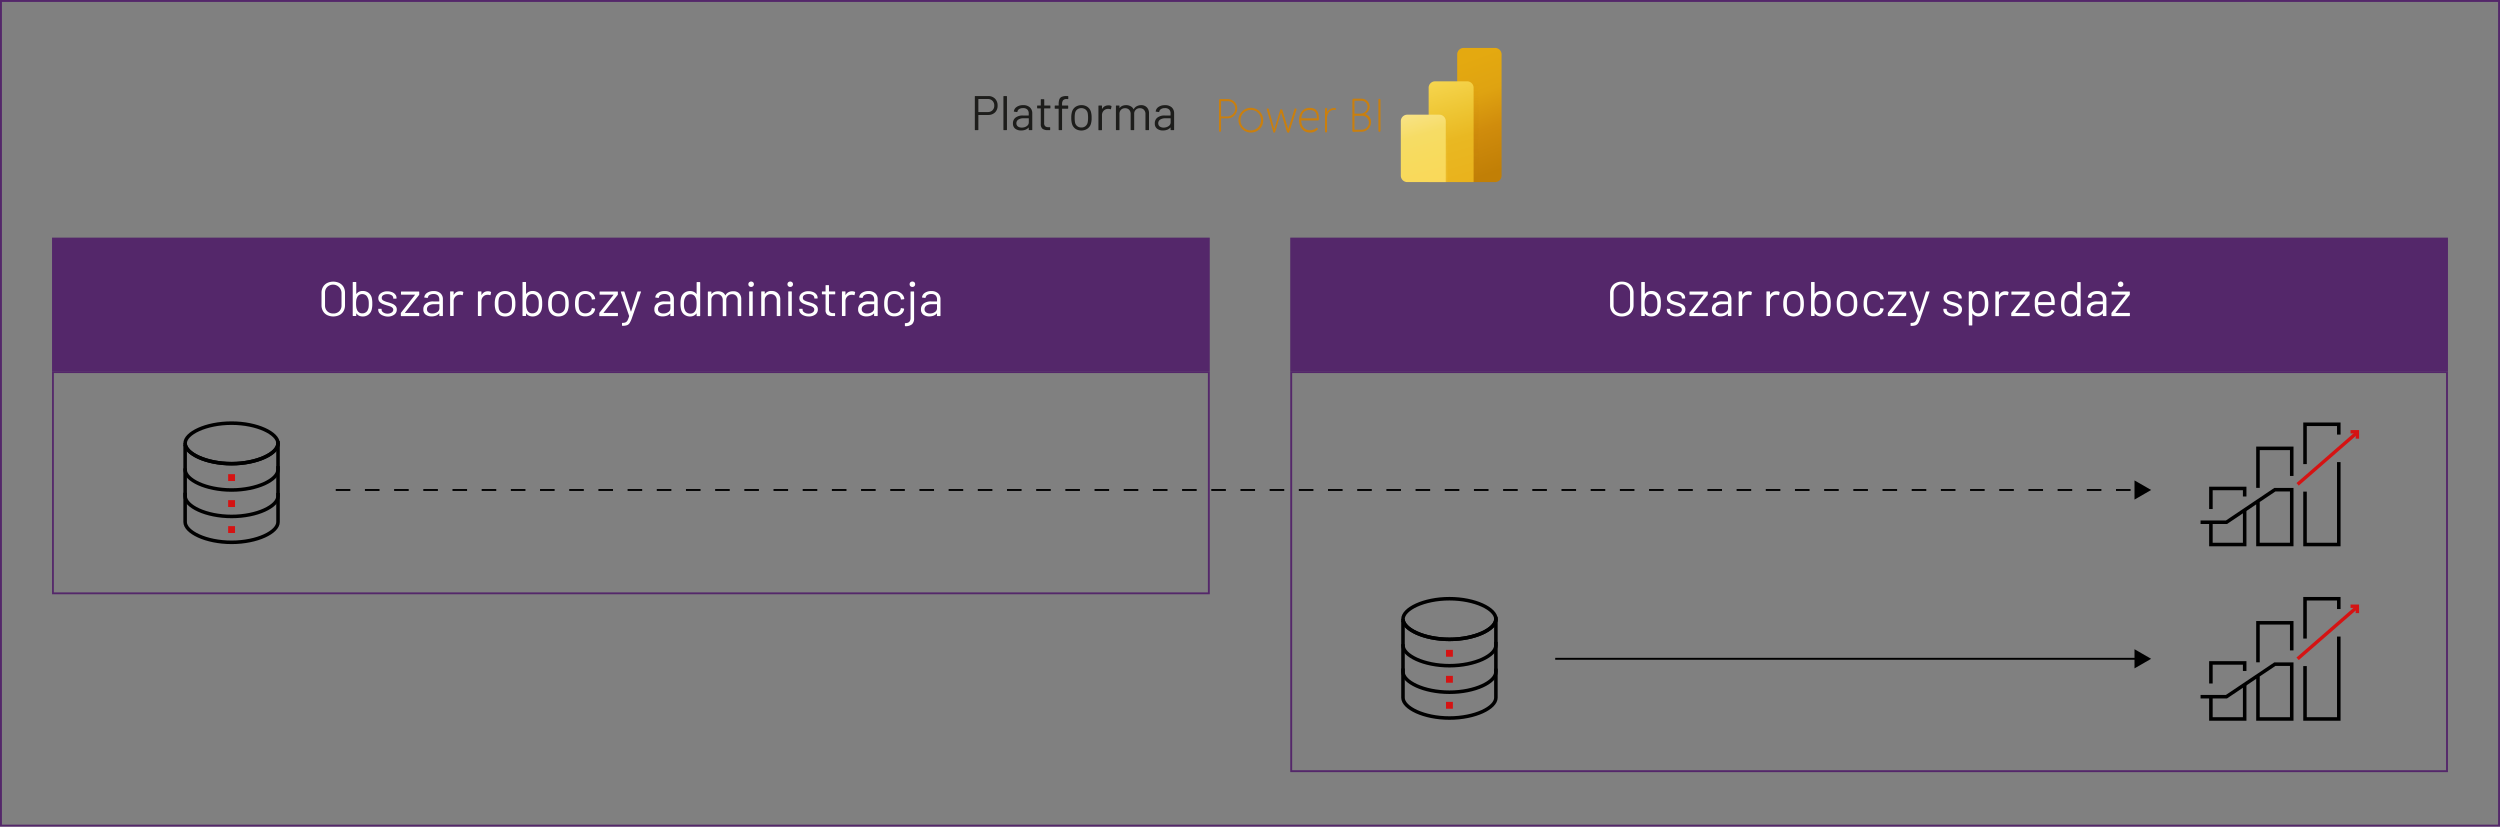 <svg xmlns="http://www.w3.org/2000/svg" xmlns:xlink="http://www.w3.org/1999/xlink" viewBox="0 0 974.84 322.31"><rect x="0" y="0" width="974.84" height="322.31" fill="#808080" stroke="none"/><defs><style>.cls-1{fill:#54276a;}.cls-2{fill:#fff;}.cls-3,.cls-5,.cls-6,.cls-7{fill:none;stroke-miterlimit:10;}.cls-3,.cls-6,.cls-7{stroke:#000;}.cls-3{stroke-width:1.38px;}.cls-4{fill:#d51313;}.cls-5{stroke:#d51313;stroke-width:1.34px;}.cls-6,.cls-7{stroke-width:0.75px;}.cls-7{stroke-dasharray:5.69 5.69;}.cls-8{fill:url(#linear-gradient);}.cls-11,.cls-9{isolation:isolate;opacity:0.15;}.cls-9{fill:url(#linear-gradient-2);}.cls-10{fill:url(#linear-gradient-3);}.cls-11{fill:url(#linear-gradient-4);}.cls-12{fill:url(#linear-gradient-5);}.cls-13{fill:#ca7f0d;}.cls-14{fill:#1d1d1b;}</style><linearGradient id="linear-gradient" x1="568.8" y1="11144.44" x2="584.31" y2="11101.82" gradientTransform="matrix(1, 0, 0, -1, 0, 11168.2)" gradientUnits="userSpaceOnUse"><stop offset="0.01" stop-color="#e4a910"/><stop offset="0.32" stop-color="#dfa311"/><stop offset="0.63" stop-color="#d08c0c"/><stop offset="1" stop-color="#c17f06"/></linearGradient><linearGradient id="linear-gradient-2" x1="573.38" y1="11097.21" x2="573.38" y2="11136.49" gradientTransform="matrix(1, 0, 0, -1, 0, 11168.2)" gradientUnits="userSpaceOnUse"><stop offset="0" stop-color="#c17f06"/><stop offset="0.22" stop-color="#c17f06" stop-opacity="0.99"/><stop offset="0.37" stop-color="#c28006" stop-opacity="0.94"/><stop offset="0.5" stop-color="#c38107" stop-opacity="0.86"/><stop offset="0.61" stop-color="#c58207" stop-opacity="0.75"/><stop offset="0.72" stop-color="#c78408" stop-opacity="0.61"/><stop offset="0.82" stop-color="#ca8609" stop-opacity="0.43"/><stop offset="0.91" stop-color="#cd890b" stop-opacity="0.22"/><stop offset="1" stop-color="#d08c0c" stop-opacity="0"/></linearGradient><linearGradient id="linear-gradient-3" x1="559.85" y1="11136.67" x2="571.43" y2="11096.29" gradientTransform="matrix(1, 0, 0, -1, 0, 11168.2)" gradientUnits="userSpaceOnUse"><stop offset="0" stop-color="#f6d54e"/><stop offset="0.31" stop-color="#eec634"/><stop offset="0.57" stop-color="#e9b822"/><stop offset="1" stop-color="#e9b21c"/></linearGradient><linearGradient id="linear-gradient-4" x1="561.03" y1="11097.2" x2="561.03" y2="11123.49" gradientTransform="matrix(1, 0, 0, -1, 0, 11168.2)" gradientUnits="userSpaceOnUse"><stop offset="0" stop-color="#f7db5e"/><stop offset="0.2" stop-color="#f7da5d" stop-opacity="0.99"/><stop offset="0.34" stop-color="#f5d75a" stop-opacity="0.95"/><stop offset="0.45" stop-color="#f3d255" stop-opacity="0.89"/><stop offset="0.56" stop-color="#efcc4e" stop-opacity="0.8"/><stop offset="0.66" stop-color="#ebc345" stop-opacity="0.69"/><stop offset="0.75" stop-color="#e6b839" stop-opacity="0.55"/><stop offset="0.84" stop-color="#dfab2c" stop-opacity="0.39"/><stop offset="0.92" stop-color="#d89c1d" stop-opacity="0.21"/><stop offset="1" stop-color="#d08c0c" stop-opacity="0"/></linearGradient><linearGradient id="linear-gradient-5" x1="550.99" y1="11124.24" x2="559.12" y2="11095.88" gradientTransform="matrix(1, 0, 0, -1, 0, 11168.2)" gradientUnits="userSpaceOnUse"><stop offset="0" stop-color="#f8e386"/><stop offset="0.31" stop-color="#f6dc65"/><stop offset="0.57" stop-color="#f7db5e"/><stop offset="1" stop-color="#fad859"/></linearGradient></defs><g id="Layer_5" data-name="Layer 5"><rect class="cls-1" x="20.29" y="92.66" width="451.44" height="52.06"/><path class="cls-2" d="M127.54,122.85a3.92,3.92,0,0,1-1.6-1.55,4.54,4.54,0,0,1-.57-2.3v-4.78a4.6,4.6,0,0,1,.57-2.31,4,4,0,0,1,1.6-1.54,5.53,5.53,0,0,1,4.81,0,4,4,0,0,1,1.62,1.54,4.7,4.7,0,0,1,.56,2.31V119a4.64,4.64,0,0,1-.56,2.3,3.91,3.91,0,0,1-1.62,1.55,5.53,5.53,0,0,1-4.81,0Zm4.75-1.48a3.13,3.13,0,0,0,.88-2.31V114.2a3.3,3.3,0,0,0-5.55-2.32,3.11,3.11,0,0,0-.88,2.32v4.86a3.09,3.09,0,0,0,.88,2.31,3.16,3.16,0,0,0,2.32.87A3.2,3.2,0,0,0,132.29,121.37Z"/><path class="cls-2" d="M145.17,118.45a8.36,8.36,0,0,1-.27,2.41,3.46,3.46,0,0,1-3.51,2.54,3.27,3.27,0,0,1-1.41-.3,2.88,2.88,0,0,1-1-.88.06.06,0,0,0-.06,0,.07.07,0,0,0,0,0v.82a.17.17,0,0,1-.19.19h-1a.17.17,0,0,1-.19-.19v-12.9a.17.17,0,0,1,.19-.19h1a.17.17,0,0,1,.19.19v4.48s0,0,0,0,0,0,.07,0a2.83,2.83,0,0,1,1-.86,3.27,3.27,0,0,1,1.41-.3,3.7,3.7,0,0,1,2.28.69,3.53,3.53,0,0,1,1.27,1.91A9.59,9.59,0,0,1,145.17,118.45Zm-1.44,1.39a10.06,10.06,0,0,0,.07-1.39,7.83,7.83,0,0,0-.1-1.45,3.09,3.09,0,0,0-.34-.94,2.15,2.15,0,0,0-.8-1,2.34,2.34,0,0,0-1.33-.38,2.1,2.1,0,0,0-1.26.39,2.14,2.14,0,0,0-.75,1,3.35,3.35,0,0,0-.28.91,8.8,8.8,0,0,0-.09,1.44,8.39,8.39,0,0,0,.09,1.41,3.67,3.67,0,0,0,.26.9,2.2,2.2,0,0,0,.77,1.06,2,2,0,0,0,1.28.4,2.37,2.37,0,0,0,1.39-.4,2,2,0,0,0,.82-1.08A3,3,0,0,0,143.73,119.84Z"/><path class="cls-2" d="M149.23,123a3.09,3.09,0,0,1-1.29-.91,2,2,0,0,1-.45-1.27v-.23a.17.17,0,0,1,.19-.19h.92a.18.18,0,0,1,.2.19v.15a1.32,1.32,0,0,0,.66,1.09,2.81,2.81,0,0,0,1.66.47,2.67,2.67,0,0,0,1.61-.45,1.34,1.34,0,0,0,.62-1.13A1,1,0,0,0,153,120a2.41,2.41,0,0,0-.75-.48c-.29-.11-.73-.26-1.33-.43a15.38,15.38,0,0,1-1.77-.61,3.18,3.18,0,0,1-1.16-.84,2,2,0,0,1-.47-1.38,2.29,2.29,0,0,1,1-1.93,4.11,4.11,0,0,1,2.53-.73,4.73,4.73,0,0,1,1.87.35,2.8,2.8,0,0,1,1.26.94,2.13,2.13,0,0,1,.44,1.33v.06a.17.17,0,0,1-.19.19h-.9a.17.17,0,0,1-.19-.19v-.06a1.28,1.28,0,0,0-.63-1.08,2.86,2.86,0,0,0-1.68-.43,2.83,2.83,0,0,0-1.57.38,1.22,1.22,0,0,0-.6,1.08,1.09,1.09,0,0,0,.58,1,7.39,7.39,0,0,0,1.79.68c.74.22,1.34.42,1.8.61a3.32,3.32,0,0,1,1.19.83,2,2,0,0,1,.5,1.41,2.35,2.35,0,0,1-1,2,4.15,4.15,0,0,1-2.59.74A4.93,4.93,0,0,1,149.23,123Z"/><path class="cls-2" d="M156.3,123.06v-.91a.36.36,0,0,1,.08-.23l5.45-6.94s0,0,0-.07a.06.06,0,0,0-.06,0h-5.22a.17.17,0,0,1-.19-.19v-.85a.17.17,0,0,1,.19-.19h6.74a.17.17,0,0,1,.19.19v.91a.37.37,0,0,1-.07.23l-5.51,6.94s0,0,0,.07,0,0,0,0h5.36a.17.17,0,0,1,.19.19v.86a.17.17,0,0,1-.19.19h-6.82A.17.17,0,0,1,156.3,123.06Z"/><path class="cls-2" d="M171.76,114.37a3,3,0,0,1,.94,2.31v6.38a.17.17,0,0,1-.19.19h-1a.18.18,0,0,1-.2-.19v-.78a.14.14,0,0,0,0-.06.07.07,0,0,0-.07,0,3.06,3.06,0,0,1-1.25.87,4.87,4.87,0,0,1-1.71.29,3.74,3.74,0,0,1-2.28-.68,2.42,2.42,0,0,1-.92-2.09,2.7,2.7,0,0,1,1-2.25,4.6,4.6,0,0,1,2.91-.82h2.23c.05,0,.07,0,.07-.08v-.72a2.13,2.13,0,0,0-.54-1.53,2.3,2.3,0,0,0-1.7-.56,2.87,2.87,0,0,0-1.5.35,1.5,1.5,0,0,0-.71,1c0,.13-.11.19-.23.17l-1-.13c-.14,0-.2-.08-.17-.15a2.45,2.45,0,0,1,1.15-1.73,4.45,4.45,0,0,1,2.5-.66A3.8,3.8,0,0,1,171.76,114.37Zm-1.25,7.31a1.72,1.72,0,0,0,.82-1.51V118.7c0-.06,0-.08-.07-.08h-2a3.61,3.61,0,0,0-2,.51,1.61,1.61,0,0,0-.77,1.42,1.48,1.48,0,0,0,.58,1.27,2.57,2.57,0,0,0,1.53.42A3.35,3.35,0,0,0,170.51,121.68Z"/><path class="cls-2" d="M180.55,113.8a.2.2,0,0,1,.11.25l-.21.93a.17.17,0,0,1-.25.11,1.9,1.9,0,0,0-.75-.13l-.24,0a2.31,2.31,0,0,0-1.66.73,2.46,2.46,0,0,0-.65,1.75v5.6a.17.17,0,0,1-.19.19h-1a.17.17,0,0,1-.19-.19v-9.22a.17.17,0,0,1,.19-.19h1a.17.17,0,0,1,.19.19V115s0,.06,0,.06,0,0,0,0a3.09,3.09,0,0,1,1-1.09,2.63,2.63,0,0,1,1.44-.39A2.35,2.35,0,0,1,180.55,113.8Z"/><path class="cls-2" d="M191.38,113.8a.2.2,0,0,1,.11.25l-.21.93a.17.17,0,0,1-.25.11,2,2,0,0,0-.75-.13l-.25,0a2.3,2.3,0,0,0-1.65.73,2.46,2.46,0,0,0-.65,1.75v5.6a.17.17,0,0,1-.19.19h-1a.17.17,0,0,1-.19-.19v-9.22a.17.17,0,0,1,.19-.19h1a.17.17,0,0,1,.19.19V115s0,.06,0,.06,0,0,.05,0a3.06,3.06,0,0,1,1-1.09,2.69,2.69,0,0,1,1.45-.39A2.38,2.38,0,0,1,191.38,113.8Z"/><path class="cls-2" d="M194.58,122.7a3.67,3.67,0,0,1-1.38-1.94,8.13,8.13,0,0,1-.27-2.33,7.88,7.88,0,0,1,.27-2.31,3.52,3.52,0,0,1,1.36-1.92,4.11,4.11,0,0,1,2.42-.7,4,4,0,0,1,2.36.7,3.54,3.54,0,0,1,1.35,1.9,7.76,7.76,0,0,1,.27,2.33,7.67,7.67,0,0,1-.27,2.33,3.57,3.57,0,0,1-1.35,1.94,4,4,0,0,1-2.38.7A4,4,0,0,1,194.58,122.7Zm4-1a2.46,2.46,0,0,0,.88-1.36,7.92,7.92,0,0,0,.17-1.91,9.32,9.32,0,0,0-.15-1.92,2.4,2.4,0,0,0-.89-1.35,2.76,2.76,0,0,0-3.2,0,2.43,2.43,0,0,0-.88,1.35,9.19,9.19,0,0,0-.16,1.92,9.08,9.08,0,0,0,.16,1.91,2.35,2.35,0,0,0,.87,1.36,2.56,2.56,0,0,0,1.62.5A2.49,2.49,0,0,0,198.54,121.72Z"/><path class="cls-2" d="M211.42,118.45a8.36,8.36,0,0,1-.27,2.41,3.57,3.57,0,0,1-1.27,1.86,3.64,3.64,0,0,1-2.24.68,3.23,3.23,0,0,1-1.4-.3,2.83,2.83,0,0,1-1.06-.88.06.06,0,0,0-.06,0,.07.07,0,0,0,0,0v.82a.17.17,0,0,1-.19.19h-1a.17.17,0,0,1-.19-.19v-12.9a.17.17,0,0,1,.19-.19h1a.17.17,0,0,1,.19.19v4.48s0,0,0,0a.07.07,0,0,0,.07,0,2.78,2.78,0,0,1,1.06-.86,3.23,3.23,0,0,1,1.4-.3,3.68,3.68,0,0,1,2.28.69,3.48,3.48,0,0,1,1.27,1.91A9.59,9.59,0,0,1,211.42,118.45ZM210,119.84a9.79,9.79,0,0,0,.08-1.39A7.69,7.69,0,0,0,210,117a3.37,3.37,0,0,0-.33-.94,2.23,2.23,0,0,0-.81-1,2.31,2.31,0,0,0-1.33-.38,2,2,0,0,0-1.25.39,2.1,2.1,0,0,0-.76,1,3.35,3.35,0,0,0-.28.91,8.8,8.8,0,0,0-.09,1.44,8.39,8.39,0,0,0,.09,1.41,3.67,3.67,0,0,0,.26.9,2.27,2.27,0,0,0,.77,1.06,2,2,0,0,0,1.28.4,2.4,2.4,0,0,0,1.4-.4,2,2,0,0,0,.81-1.08A3,3,0,0,0,210,119.84Z"/><path class="cls-2" d="M215.39,122.7a3.67,3.67,0,0,1-1.38-1.94,8.13,8.13,0,0,1-.27-2.33,7.88,7.88,0,0,1,.27-2.31,3.52,3.52,0,0,1,1.36-1.92,4.11,4.11,0,0,1,2.42-.7,4,4,0,0,1,2.36.7,3.54,3.54,0,0,1,1.35,1.9,7.76,7.76,0,0,1,.27,2.33,7.67,7.67,0,0,1-.27,2.33,3.57,3.57,0,0,1-1.35,1.94,4,4,0,0,1-2.38.7A4,4,0,0,1,215.39,122.7Zm4-1a2.46,2.46,0,0,0,.88-1.36,7.92,7.92,0,0,0,.17-1.91,9.32,9.32,0,0,0-.15-1.92,2.4,2.4,0,0,0-.89-1.35,2.76,2.76,0,0,0-3.2,0,2.43,2.43,0,0,0-.88,1.35,9.32,9.32,0,0,0-.15,1.92,9.21,9.21,0,0,0,.15,1.91,2.35,2.35,0,0,0,.87,1.36,2.56,2.56,0,0,0,1.62.5A2.49,2.49,0,0,0,219.35,121.72Z"/><path class="cls-2" d="M225.83,122.69a3.64,3.64,0,0,1-1.36-1.93,8.83,8.83,0,0,1-.25-2.35,9.48,9.48,0,0,1,.25-2.31,3.41,3.41,0,0,1,1.35-1.89,4,4,0,0,1,2.38-.71,4.21,4.21,0,0,1,2.43.7,3.2,3.2,0,0,1,1.33,1.74,3.45,3.45,0,0,1,.12.57v0c0,.09-.06.15-.18.17l-1,.14h0q-.14,0-.18-.18l0-.28a2.13,2.13,0,0,0-.85-1.22,2.62,2.62,0,0,0-1.63-.51,2.47,2.47,0,0,0-1.6.51,2.29,2.29,0,0,0-.84,1.33,8.88,8.88,0,0,0-.17,1.92,8.6,8.6,0,0,0,.17,1.93,2.3,2.3,0,0,0,.84,1.36,2.47,2.47,0,0,0,1.6.5,2.72,2.72,0,0,0,1.62-.48,2.06,2.06,0,0,0,.86-1.24v-.08l0-.07c0-.13.08-.18.23-.16l.94.16a.18.18,0,0,1,.17.2l-.08.38a3,3,0,0,1-1.32,1.79,4.38,4.38,0,0,1-2.44.68A4,4,0,0,1,225.83,122.69Z"/><path class="cls-2" d="M233.69,123.06v-.91a.36.36,0,0,1,.08-.23l5.45-6.94s0,0,0-.07a.07.07,0,0,0-.06,0H234a.17.17,0,0,1-.19-.19v-.85a.17.17,0,0,1,.19-.19h6.74a.17.17,0,0,1,.19.19v.91a.38.38,0,0,1-.08.23l-5.51,6.94s0,0,0,.07,0,0,.06,0h5.36a.17.17,0,0,1,.19.19v.86a.17.17,0,0,1-.19.19h-6.82A.17.17,0,0,1,233.69,123.06Z"/><path class="cls-2" d="M242.54,126.85v-.76a.17.17,0,0,1,.19-.19h.08a2.75,2.75,0,0,0,1.16-.22,1.67,1.67,0,0,0,.71-.73,9.66,9.66,0,0,0,.64-1.65s0-.08,0-.11l-3.24-9.33,0-.08c0-.09.06-.13.17-.13h1a.22.22,0,0,1,.23.15l2.5,7.66a.05.05,0,0,0,.05,0,.05.05,0,0,0,.06,0l2.46-7.66a.22.22,0,0,1,.23-.15h1q.21,0,.15.21l-3.55,10.22a9.84,9.84,0,0,1-.86,1.88,2.14,2.14,0,0,1-1,.84,4.8,4.8,0,0,1-1.7.24h-.14C242.58,127,242.54,127,242.54,126.85Z"/><path class="cls-2" d="M261.83,114.37a3,3,0,0,1,.95,2.31v6.38a.18.18,0,0,1-.2.19h-1a.17.17,0,0,1-.19-.19v-.78a.09.09,0,0,0,0-.06s0,0-.06,0a3.06,3.06,0,0,1-1.25.87,4.87,4.87,0,0,1-1.71.29,3.79,3.79,0,0,1-2.29-.68,2.45,2.45,0,0,1-.92-2.09,2.71,2.71,0,0,1,1-2.25,4.6,4.6,0,0,1,2.91-.82h2.23c.05,0,.07,0,.07-.08v-.72a2.1,2.1,0,0,0-.55-1.53,2.28,2.28,0,0,0-1.69-.56,2.87,2.87,0,0,0-1.5.35,1.47,1.47,0,0,0-.71,1c0,.13-.12.19-.23.17l-1-.13c-.14,0-.2-.08-.17-.15a2.42,2.42,0,0,1,1.15-1.73,4.45,4.45,0,0,1,2.5-.66A3.76,3.76,0,0,1,261.83,114.37Zm-1.24,7.31a1.72,1.72,0,0,0,.82-1.51V118.7c0-.06,0-.08-.07-.08h-2a3.65,3.65,0,0,0-2,.51,1.62,1.62,0,0,0-.76,1.42,1.48,1.48,0,0,0,.58,1.27,2.57,2.57,0,0,0,1.53.42A3.37,3.37,0,0,0,260.59,121.68Z"/><path class="cls-2" d="M271.84,110h1a.17.17,0,0,1,.19.19v12.9a.17.17,0,0,1-.19.19h-1a.18.18,0,0,1-.2-.19v-.8s0,0,0-.05a.11.11,0,0,0-.07,0,2.93,2.93,0,0,1-1.05.86,3.15,3.15,0,0,1-1.39.3,3.7,3.7,0,0,1-2.26-.68,3.54,3.54,0,0,1-1.25-1.86,8.36,8.36,0,0,1-.27-2.41,9,9,0,0,1,.23-2.35,3.48,3.48,0,0,1,1.27-1.91,3.68,3.68,0,0,1,2.28-.69,3.31,3.31,0,0,1,1.38.29,2.84,2.84,0,0,1,1.06.85.07.07,0,0,0,.07,0s0,0,0,0v-4.46C271.64,110,271.71,110,271.84,110Zm-.29,9.9a10.16,10.16,0,0,0,.08-1.42,10.33,10.33,0,0,0-.08-1.43,3,3,0,0,0-.27-.92,2.16,2.16,0,0,0-.76-1,2.05,2.05,0,0,0-1.26-.39,2.3,2.3,0,0,0-1.32.38,2.23,2.23,0,0,0-.81,1,3.37,3.37,0,0,0-.33.94,7.69,7.69,0,0,0-.11,1.45,9.79,9.79,0,0,0,.08,1.39,3,3,0,0,0,.27.9,2,2,0,0,0,.81,1.08,2.39,2.39,0,0,0,1.39.4,2,2,0,0,0,1.29-.4,2.27,2.27,0,0,0,.77-1.06A3.47,3.47,0,0,0,271.55,119.87Z"/><path class="cls-2" d="M288.2,114.37a3.19,3.19,0,0,1,.84,2.33v6.36a.17.17,0,0,1-.19.19h-1a.18.18,0,0,1-.2-.19V117a2.27,2.27,0,0,0-.6-1.66,2.12,2.12,0,0,0-1.58-.62,2.3,2.3,0,0,0-1.65.61,2.19,2.19,0,0,0-.62,1.63v6.13a.17.17,0,0,1-.19.19h-1a.17.17,0,0,1-.19-.19V117a2.27,2.27,0,0,0-.6-1.66,2.11,2.11,0,0,0-1.59-.62,2.1,2.1,0,0,0-2.23,2.24v6.13a.17.17,0,0,1-.19.19h-1a.17.17,0,0,1-.19-.19v-9.22a.17.17,0,0,1,.19-.19h1a.17.17,0,0,1,.19.19v.76a.05.05,0,0,0,0,.05l.07,0a2.62,2.62,0,0,1,1.08-.83,3.85,3.85,0,0,1,1.47-.27,3.38,3.38,0,0,1,1.71.4,2.54,2.54,0,0,1,1.07,1.15c0,.07.06.07.1,0a2.72,2.72,0,0,1,1.19-1.16,3.82,3.82,0,0,1,1.75-.39A3,3,0,0,1,288.2,114.37Z"/><path class="cls-2" d="M292.13,111.6a1,1,0,0,1-.31-.76,1,1,0,0,1,.31-.77,1.15,1.15,0,0,1,1.53,0,1,1,0,0,1,.31.77,1,1,0,0,1-.31.76,1.13,1.13,0,0,1-1.53,0Zm0,11.44v-9.22a.17.17,0,0,1,.19-.19h1a.17.17,0,0,1,.19.19V123a.17.17,0,0,1-.19.19h-1A.17.17,0,0,1,292.17,123Z"/><path class="cls-2" d="M303.35,114.41a3.17,3.17,0,0,1,.91,2.39v6.26a.17.17,0,0,1-.19.19h-1a.17.17,0,0,1-.19-.19v-6a2.37,2.37,0,0,0-.64-1.7,2.21,2.21,0,0,0-1.67-.67,2.31,2.31,0,0,0-1.7.65,2.25,2.25,0,0,0-.66,1.69v6a.17.17,0,0,1-.19.19h-1a.17.17,0,0,1-.19-.19v-9.22a.17.17,0,0,1,.19-.19h1a.17.17,0,0,1,.19.19v.82a.05.05,0,0,0,0,0s0,0,.05,0a3,3,0,0,1,2.59-1.17A3.33,3.33,0,0,1,303.35,114.41Z"/><path class="cls-2" d="M307.37,111.6a1,1,0,0,1-.31-.76,1.06,1.06,0,0,1,.31-.77,1.17,1.17,0,0,1,1.54,0,1.06,1.06,0,0,1,.31.77,1,1,0,0,1-.31.76,1.14,1.14,0,0,1-1.54,0Zm0,11.44v-9.22a.17.17,0,0,1,.19-.19h1a.17.17,0,0,1,.19.19V123a.17.17,0,0,1-.19.19h-1A.17.17,0,0,1,307.41,123Z"/><path class="cls-2" d="M313.39,123a3.09,3.09,0,0,1-1.29-.91,2,2,0,0,1-.45-1.27v-.23a.17.17,0,0,1,.19-.19h.93a.17.17,0,0,1,.19.19v.15a1.32,1.32,0,0,0,.66,1.09,2.83,2.83,0,0,0,1.66.47,2.65,2.65,0,0,0,1.61-.45,1.34,1.34,0,0,0,.62-1.13,1,1,0,0,0-.32-.77,2.41,2.41,0,0,0-.75-.48c-.28-.11-.73-.26-1.33-.43a15.38,15.38,0,0,1-1.77-.61,3.18,3.18,0,0,1-1.16-.84,2,2,0,0,1-.47-1.38,2.29,2.29,0,0,1,1-1.93,4.13,4.13,0,0,1,2.53-.73,4.81,4.81,0,0,1,1.88.35,2.82,2.82,0,0,1,1.25.94,2.14,2.14,0,0,1,.45,1.33v.06c0,.13-.07.19-.2.19h-.9a.17.17,0,0,1-.19-.19v-.06a1.29,1.29,0,0,0-.62-1.08,2.91,2.91,0,0,0-1.68-.43,2.84,2.84,0,0,0-1.58.38,1.21,1.21,0,0,0-.59,1.08,1.08,1.08,0,0,0,.57,1,7.56,7.56,0,0,0,1.79.68c.74.22,1.34.42,1.8.61a3.32,3.32,0,0,1,1.19.83,2,2,0,0,1,.5,1.41,2.33,2.33,0,0,1-1,2,4.13,4.13,0,0,1-2.59.74A5,5,0,0,1,313.39,123Z"/><path class="cls-2" d="M325.49,114.77h-2.16c-.06,0-.08,0-.08.07v5.6a1.68,1.68,0,0,0,.41,1.28,1.9,1.9,0,0,0,1.3.37h.48a.17.17,0,0,1,.19.19v.78a.17.17,0,0,1-.19.19l-.71,0a3.54,3.54,0,0,1-2.1-.52,2.19,2.19,0,0,1-.71-1.89v-6s0-.07-.07-.07h-1.17c-.13,0-.2-.06-.2-.19v-.74c0-.13.07-.19.2-.19h1.17s.07,0,.07-.08v-2.2a.18.18,0,0,1,.2-.19h.94a.17.17,0,0,1,.19.19v2.2c0,.05,0,.08.08.08h2.16c.13,0,.2.06.2.19v.74C325.69,114.71,325.62,114.77,325.49,114.77Z"/><path class="cls-2" d="M333.33,113.8a.2.2,0,0,1,.11.25l-.21.93a.17.17,0,0,1-.25.11,1.93,1.93,0,0,0-.75-.13l-.25,0a2.3,2.3,0,0,0-1.65.73,2.46,2.46,0,0,0-.65,1.75v5.6a.17.17,0,0,1-.19.19h-1a.17.17,0,0,1-.19-.19v-9.22a.17.17,0,0,1,.19-.19h1a.17.17,0,0,1,.19.19V115s0,.06,0,.06,0,0,.05,0a3.15,3.15,0,0,1,1-1.09,2.69,2.69,0,0,1,1.45-.39A2.35,2.35,0,0,1,333.33,113.8Z"/><path class="cls-2" d="M341.3,114.37a3,3,0,0,1,.94,2.31v6.38a.18.18,0,0,1-.2.19h-1a.18.18,0,0,1-.2-.19v-.78a.09.09,0,0,0,0-.06s0,0-.06,0a3.06,3.06,0,0,1-1.25.87,4.87,4.87,0,0,1-1.71.29,3.74,3.74,0,0,1-2.28-.68,2.43,2.43,0,0,1-.93-2.09,2.71,2.71,0,0,1,1.05-2.25,4.6,4.6,0,0,1,2.91-.82h2.23c.05,0,.07,0,.07-.08v-.72a2.13,2.13,0,0,0-.54-1.53,2.32,2.32,0,0,0-1.7-.56,2.87,2.87,0,0,0-1.5.35,1.5,1.5,0,0,0-.71,1c0,.13-.12.19-.23.17l-1-.13c-.14,0-.2-.08-.17-.15a2.45,2.45,0,0,1,1.15-1.73,4.45,4.45,0,0,1,2.5-.66A3.8,3.8,0,0,1,341.3,114.37Zm-1.25,7.31a1.72,1.72,0,0,0,.82-1.51V118.7c0-.06,0-.08-.07-.08h-2a3.61,3.61,0,0,0-2,.51,1.61,1.61,0,0,0-.77,1.42,1.48,1.48,0,0,0,.58,1.27,2.57,2.57,0,0,0,1.53.42A3.37,3.37,0,0,0,340.05,121.68Z"/><path class="cls-2" d="M346.37,122.69a3.57,3.57,0,0,1-1.35-1.93,8.43,8.43,0,0,1-.25-2.35,9,9,0,0,1,.25-2.31,3.44,3.44,0,0,1,1.34-1.89,4,4,0,0,1,2.38-.71,4.16,4.16,0,0,1,2.43.7,3.22,3.22,0,0,1,1.34,1.74,3.27,3.27,0,0,1,.11.57v0c0,.09-.06.15-.17.17l-1,.14h0c-.09,0-.15-.06-.17-.18l-.06-.28a2.11,2.11,0,0,0-.84-1.22,2.65,2.65,0,0,0-1.64-.51,2.49,2.49,0,0,0-1.6.51,2.23,2.23,0,0,0-.83,1.33,8.21,8.21,0,0,0-.18,1.92,8,8,0,0,0,.18,1.93,2.24,2.24,0,0,0,.83,1.36,2.49,2.49,0,0,0,1.6.5,2.78,2.78,0,0,0,1.63-.48,2,2,0,0,0,.85-1.24v-.08l0-.07c0-.13.09-.18.23-.16l.94.16c.13,0,.19.09.17.2l-.07.38a3.06,3.06,0,0,1-1.33,1.79,4.36,4.36,0,0,1-2.44.68A4,4,0,0,1,346.37,122.69Z"/><path class="cls-2" d="M352.85,127v-.77A.17.17,0,0,1,353,126c1.37,0,2.06-.67,2.06-2V113.84a.17.17,0,0,1,.19-.19h1a.17.17,0,0,1,.19.19v10.24a3.06,3.06,0,0,1-.8,2.35,3.83,3.83,0,0,1-2.62.76A.17.17,0,0,1,352.85,127ZM355,111.6a1,1,0,0,1-.3-.76,1,1,0,0,1,.3-.77,1.18,1.18,0,0,1,1.55,0,1,1,0,0,1,.3.77,1,1,0,0,1-.3.76,1.15,1.15,0,0,1-1.55,0Z"/><path class="cls-2" d="M365.79,114.37a3,3,0,0,1,.94,2.31v6.38a.17.17,0,0,1-.19.19h-1a.17.17,0,0,1-.19-.19v-.78a.09.09,0,0,0,0-.06s0,0-.07,0a3,3,0,0,1-1.24.87,5,5,0,0,1-1.71.29,3.79,3.79,0,0,1-2.29-.68,2.45,2.45,0,0,1-.92-2.09,2.71,2.71,0,0,1,1.05-2.25,4.56,4.56,0,0,1,2.91-.82h2.22a.07.07,0,0,0,.08-.08v-.72a2.1,2.1,0,0,0-.55-1.53,2.29,2.29,0,0,0-1.7-.56,2.86,2.86,0,0,0-1.49.35,1.47,1.47,0,0,0-.71,1c0,.13-.12.19-.23.17l-1-.13c-.14,0-.2-.08-.17-.15a2.42,2.42,0,0,1,1.15-1.73,4.42,4.42,0,0,1,2.49-.66A3.78,3.78,0,0,1,365.79,114.37Zm-1.25,7.31a1.73,1.73,0,0,0,.83-1.51V118.7c0-.06,0-.08-.08-.08h-2a3.63,3.63,0,0,0-2,.51,1.63,1.63,0,0,0-.77,1.42,1.48,1.48,0,0,0,.59,1.27,2.57,2.57,0,0,0,1.53.42A3.34,3.34,0,0,0,364.54,121.68Z"/><path class="cls-1" d="M471,145.47V231H21V145.47H471m.75-.75H20.29v87H471.74v-87Z"/><rect class="cls-1" x="503.11" y="92.66" width="451.44" height="52.06"/><path class="cls-2" d="M630,122.85a3.86,3.86,0,0,1-1.6-1.55,4.54,4.54,0,0,1-.57-2.3v-4.78a4.6,4.6,0,0,1,.57-2.31,3.9,3.9,0,0,1,1.6-1.54,5,5,0,0,1,2.4-.55,5.07,5.07,0,0,1,2.41.55,4,4,0,0,1,1.61,1.54,4.6,4.6,0,0,1,.57,2.31V119a4.54,4.54,0,0,1-.57,2.3,3.94,3.94,0,0,1-1.61,1.55,5.07,5.07,0,0,1-2.41.55A5,5,0,0,1,630,122.85Zm4.74-1.48a3.09,3.09,0,0,0,.88-2.31V114.2a3.11,3.11,0,0,0-.88-2.32,3.22,3.22,0,0,0-5.55,2.32v4.86a3.13,3.13,0,0,0,.88,2.31,3.57,3.57,0,0,0,4.67,0Z"/><path class="cls-2" d="M647.62,118.45a8.36,8.36,0,0,1-.27,2.41,3.61,3.61,0,0,1-1.26,1.86,3.67,3.67,0,0,1-2.25.68,3.23,3.23,0,0,1-1.4-.3,2.91,2.91,0,0,1-1.06-.88.05.05,0,0,0,0,0,.05.05,0,0,0,0,0v.82a.18.18,0,0,1-.2.19h-1a.18.18,0,0,1-.2-.19v-12.9c0-.13.07-.19.2-.19h1c.13,0,.2.06.2.19v4.48s0,0,0,0,0,0,.06,0a2.86,2.86,0,0,1,1.06-.86,3.23,3.23,0,0,1,1.4-.3,3.68,3.68,0,0,1,2.28.69,3.48,3.48,0,0,1,1.27,1.91A9.12,9.12,0,0,1,647.62,118.45Zm-1.44,1.39a9.79,9.79,0,0,0,.08-1.39,7.69,7.69,0,0,0-.11-1.45,3.37,3.37,0,0,0-.33-.94,2.23,2.23,0,0,0-.81-1,2.3,2.3,0,0,0-1.32-.38,2.05,2.05,0,0,0-1.26.39,2.16,2.16,0,0,0-.76,1,3.35,3.35,0,0,0-.28.91,9,9,0,0,0-.08,1.44,8.6,8.6,0,0,0,.08,1.41,4.17,4.17,0,0,0,.26.9,2.27,2.27,0,0,0,.77,1.06,2,2,0,0,0,1.29.4,2.39,2.39,0,0,0,1.39-.4,2,2,0,0,0,.81-1.08A3,3,0,0,0,646.18,119.84Z"/><path class="cls-2" d="M651.68,123a3.12,3.12,0,0,1-1.28-.91,2,2,0,0,1-.45-1.27v-.23a.17.17,0,0,1,.19-.19h.92a.17.17,0,0,1,.19.19v.15a1.32,1.32,0,0,0,.66,1.09,2.83,2.83,0,0,0,1.66.47,2.68,2.68,0,0,0,1.62-.45,1.33,1.33,0,0,0,.61-1.13,1,1,0,0,0-.32-.77,2.48,2.48,0,0,0-.74-.48c-.29-.11-.74-.26-1.34-.43a15.38,15.38,0,0,1-1.77-.61,3.27,3.27,0,0,1-1.16-.84,2,2,0,0,1-.47-1.38,2.29,2.29,0,0,1,1-1.93,4.14,4.14,0,0,1,2.54-.73,4.8,4.8,0,0,1,1.87.35,2.91,2.91,0,0,1,1.26.94,2.19,2.19,0,0,1,.44,1.33v.06a.17.17,0,0,1-.19.19H656a.17.17,0,0,1-.19-.19v-.06a1.29,1.29,0,0,0-.62-1.08,2.91,2.91,0,0,0-1.68-.43,2.84,2.84,0,0,0-1.58.38,1.23,1.23,0,0,0-.59,1.08,1.08,1.08,0,0,0,.57,1,7.56,7.56,0,0,0,1.79.68c.74.22,1.34.42,1.8.61a3.32,3.32,0,0,1,1.19.83,2,2,0,0,1,.5,1.41,2.33,2.33,0,0,1-1,2,4.13,4.13,0,0,1-2.59.74A5,5,0,0,1,651.68,123Z"/><path class="cls-2" d="M658.76,123.06v-.91a.35.35,0,0,1,.07-.23l5.46-6.94s0,0,0-.07a.05.05,0,0,0,0,0H659c-.13,0-.2-.06-.2-.19v-.85c0-.13.07-.19.2-.19h6.73c.13,0,.2.06.2.19v.91a.38.38,0,0,1-.08.23l-5.51,6.94s0,0,0,.07,0,0,.06,0h5.35a.18.18,0,0,1,.2.19v.86a.18.18,0,0,1-.2.19H659A.17.17,0,0,1,658.76,123.06Z"/><path class="cls-2" d="M674.21,114.37a3,3,0,0,1,.94,2.31v6.38a.17.17,0,0,1-.19.19h-1a.17.17,0,0,1-.19-.19v-.78a.09.09,0,0,0,0-.06s0,0-.07,0a3,3,0,0,1-1.25.87,4.85,4.85,0,0,1-1.7.29,3.79,3.79,0,0,1-2.29-.68,2.45,2.45,0,0,1-.92-2.09,2.71,2.71,0,0,1,1.05-2.25,4.55,4.55,0,0,1,2.9-.82h2.23a.07.07,0,0,0,.08-.08v-.72a2.1,2.1,0,0,0-.55-1.53,2.29,2.29,0,0,0-1.7-.56,2.92,2.92,0,0,0-1.5.35,1.5,1.5,0,0,0-.71,1,.19.19,0,0,1-.23.17l-1-.13q-.21,0-.18-.15a2.46,2.46,0,0,1,1.16-1.73,4.4,4.4,0,0,1,2.49-.66A3.8,3.8,0,0,1,674.21,114.37ZM673,121.68a1.73,1.73,0,0,0,.83-1.51V118.7c0-.06,0-.08-.08-.08h-2a3.63,3.63,0,0,0-2,.51,1.63,1.63,0,0,0-.77,1.42,1.48,1.48,0,0,0,.59,1.27,2.55,2.55,0,0,0,1.52.42A3.35,3.35,0,0,0,673,121.68Z"/><path class="cls-2" d="M683,113.8a.2.2,0,0,1,.12.25l-.21.93a.17.17,0,0,1-.25.11,2,2,0,0,0-.75-.13l-.25,0a2.27,2.27,0,0,0-1.65.73,2.42,2.42,0,0,0-.65,1.75v5.6a.18.18,0,0,1-.2.19h-1a.17.17,0,0,1-.19-.19v-9.22a.17.17,0,0,1,.19-.19h1c.13,0,.2.06.2.19V115s0,.06,0,.06,0,0,0,0a3.09,3.09,0,0,1,1-1.09,2.69,2.69,0,0,1,1.45-.39A2.31,2.31,0,0,1,683,113.8Z"/><path class="cls-2" d="M693.83,113.8a.21.21,0,0,1,.12.25l-.21.93a.17.17,0,0,1-.25.11,2,2,0,0,0-.75-.13l-.25,0a2.27,2.27,0,0,0-1.65.73,2.42,2.42,0,0,0-.66,1.75v5.6a.17.17,0,0,1-.19.19h-1a.17.17,0,0,1-.19-.19v-9.22a.17.17,0,0,1,.19-.19h1a.17.17,0,0,1,.19.19V115s0,.06,0,.06,0,0,0,0a3.09,3.09,0,0,1,1-1.09,2.67,2.67,0,0,1,1.45-.39A2.34,2.34,0,0,1,693.83,113.8Z"/><path class="cls-2" d="M697,122.7a3.57,3.57,0,0,1-1.38-1.94,8.13,8.13,0,0,1-.27-2.33,7.88,7.88,0,0,1,.27-2.31A3.47,3.47,0,0,1,697,114.2a4.07,4.07,0,0,1,2.42-.7,3.93,3.93,0,0,1,2.35.7,3.49,3.49,0,0,1,1.35,1.9,7.76,7.76,0,0,1,.27,2.33,7.67,7.67,0,0,1-.27,2.33,3.52,3.52,0,0,1-1.35,1.94,4.38,4.38,0,0,1-4.75,0Zm4-1a2.48,2.48,0,0,0,.89-1.36,11.19,11.19,0,0,0,0-3.83,2.4,2.4,0,0,0-.89-1.35,2.53,2.53,0,0,0-1.6-.51,2.48,2.48,0,0,0-1.59.51,2.45,2.45,0,0,0-.89,1.35,9.32,9.32,0,0,0-.15,1.92,9.21,9.21,0,0,0,.15,1.91,2.31,2.31,0,0,0,.88,1.36,2.56,2.56,0,0,0,1.62.5A2.46,2.46,0,0,0,701,121.72Z"/><path class="cls-2" d="M713.87,118.45a8.8,8.8,0,0,1-.26,2.41,3.69,3.69,0,0,1-1.27,1.86,3.65,3.65,0,0,1-2.25.68,3.23,3.23,0,0,1-1.4-.3,2.88,2.88,0,0,1-1.05-.88.09.09,0,0,0-.06,0,.05.05,0,0,0,0,0v.82a.17.17,0,0,1-.19.19h-1a.17.17,0,0,1-.19-.19v-12.9a.17.17,0,0,1,.19-.19h1a.17.17,0,0,1,.19.19v4.48s0,0,0,0,0,0,.07,0a2.83,2.83,0,0,1,1.05-.86,3.23,3.23,0,0,1,1.4-.3,3.73,3.73,0,0,1,2.29.69,3.52,3.52,0,0,1,1.26,1.91A9.12,9.12,0,0,1,713.87,118.45Zm-1.44,1.39a8.48,8.48,0,0,0,.08-1.39,7.83,7.83,0,0,0-.1-1.45,3.38,3.38,0,0,0-.34-.94,2.23,2.23,0,0,0-.81-1,2.3,2.3,0,0,0-1.32-.38,2.05,2.05,0,0,0-1.26.39,2.23,2.23,0,0,0-.76,1,3.35,3.35,0,0,0-.28.91,10.39,10.39,0,0,0-.08,1.44,9.9,9.9,0,0,0,.08,1.41,4.17,4.17,0,0,0,.26.9,2.34,2.34,0,0,0,.77,1.06,2,2,0,0,0,1.29.4,2.37,2.37,0,0,0,1.39-.4,2.07,2.07,0,0,0,.82-1.08A3.28,3.28,0,0,0,712.43,119.84Z"/><path class="cls-2" d="M717.85,122.7a3.57,3.57,0,0,1-1.38-1.94,8.13,8.13,0,0,1-.27-2.33,7.88,7.88,0,0,1,.27-2.31,3.47,3.47,0,0,1,1.36-1.92,4.07,4.07,0,0,1,2.42-.7,3.93,3.93,0,0,1,2.35.7,3.49,3.49,0,0,1,1.35,1.9,7.76,7.76,0,0,1,.27,2.33,7.67,7.67,0,0,1-.27,2.33,3.52,3.52,0,0,1-1.35,1.94,4.38,4.38,0,0,1-4.75,0Zm3.95-1a2.48,2.48,0,0,0,.89-1.36,8.47,8.47,0,0,0,.17-1.91,9.32,9.32,0,0,0-.15-1.92,2.46,2.46,0,0,0-.9-1.35,2.53,2.53,0,0,0-1.6-.51,2.48,2.48,0,0,0-1.59.51,2.45,2.45,0,0,0-.89,1.35,9.32,9.32,0,0,0-.15,1.92,9.21,9.21,0,0,0,.15,1.91,2.31,2.31,0,0,0,.88,1.36,2.56,2.56,0,0,0,1.62.5A2.46,2.46,0,0,0,721.8,121.72Z"/><path class="cls-2" d="M728.28,122.69a3.57,3.57,0,0,1-1.35-1.93,8.43,8.43,0,0,1-.25-2.35,9,9,0,0,1,.25-2.31,3.44,3.44,0,0,1,1.34-1.89,4,4,0,0,1,2.38-.71,4.16,4.16,0,0,1,2.43.7,3.22,3.22,0,0,1,1.34,1.74,3.27,3.27,0,0,1,.11.57v0c0,.09-.06.15-.17.17l-1,.14h0c-.09,0-.15-.06-.17-.18l-.06-.28a2.13,2.13,0,0,0-.85-1.22,2.6,2.6,0,0,0-1.63-.51,2.49,2.49,0,0,0-1.6.51,2.23,2.23,0,0,0-.83,1.33,8.21,8.21,0,0,0-.18,1.92,8,8,0,0,0,.18,1.93,2.24,2.24,0,0,0,.83,1.36,2.49,2.49,0,0,0,1.6.5,2.78,2.78,0,0,0,1.63-.48,2.08,2.08,0,0,0,.85-1.24v-.08l0-.07c0-.13.09-.18.23-.16l.94.16c.13,0,.19.09.17.2l-.07.38a3.06,3.06,0,0,1-1.33,1.79,4.36,4.36,0,0,1-2.44.68A4,4,0,0,1,728.28,122.69Z"/><path class="cls-2" d="M736.14,123.06v-.91a.36.36,0,0,1,.08-.23l5.45-6.94s0,0,0-.07a.06.06,0,0,0-.06,0h-5.22a.17.17,0,0,1-.19-.19v-.85a.17.17,0,0,1,.19-.19h6.74a.17.17,0,0,1,.19.19v.91a.37.37,0,0,1-.07.23l-5.51,6.94s0,0,0,.07,0,0,0,0h5.36a.17.17,0,0,1,.19.19v.86a.17.17,0,0,1-.19.19h-6.81A.18.18,0,0,1,736.14,123.06Z"/><path class="cls-2" d="M745,126.85v-.76a.18.18,0,0,1,.2-.19h.07a2.71,2.71,0,0,0,1.16-.22,1.57,1.57,0,0,0,.71-.73,9.54,9.54,0,0,0,.65-1.65.11.11,0,0,0,0-.11l-3.25-9.33,0-.08c0-.09.06-.13.18-.13h1a.21.21,0,0,1,.23.15l2.5,7.66a.05.05,0,0,0,.06,0,.07.07,0,0,0,.06,0L751,113.8a.23.23,0,0,1,.23-.15h1c.14,0,.19.07.16.21l-3.56,10.22A8.73,8.73,0,0,1,748,126a2.14,2.14,0,0,1-1,.84,4.76,4.76,0,0,1-1.7.24h-.13C745,127,745,127,745,126.85Z"/><path class="cls-2" d="M759.54,123a3.09,3.09,0,0,1-1.29-.91,2,2,0,0,1-.45-1.27v-.23a.17.17,0,0,1,.19-.19h.92a.17.17,0,0,1,.19.19v.15a1.34,1.34,0,0,0,.67,1.09,2.81,2.81,0,0,0,1.66.47,2.67,2.67,0,0,0,1.61-.45,1.34,1.34,0,0,0,.62-1.13,1,1,0,0,0-.32-.77,2.41,2.41,0,0,0-.75-.48c-.29-.11-.73-.26-1.33-.43a15.38,15.38,0,0,1-1.77-.61,3.18,3.18,0,0,1-1.16-.84,2,2,0,0,1-.47-1.38,2.29,2.29,0,0,1,1-1.93,4.11,4.11,0,0,1,2.53-.73,4.76,4.76,0,0,1,1.87.35,2.8,2.8,0,0,1,1.26.94,2.19,2.19,0,0,1,.44,1.33v.06a.17.17,0,0,1-.19.19h-.9a.17.17,0,0,1-.19-.19v-.06a1.28,1.28,0,0,0-.63-1.08,2.86,2.86,0,0,0-1.68-.43,2.81,2.81,0,0,0-1.57.38,1.22,1.22,0,0,0-.6,1.08,1.07,1.07,0,0,0,.58,1,7.45,7.45,0,0,0,1.78.68,18.72,18.72,0,0,1,1.81.61,3.32,3.32,0,0,1,1.19.83,2,2,0,0,1,.5,1.41,2.35,2.35,0,0,1-1,2,4.15,4.15,0,0,1-2.59.74A4.93,4.93,0,0,1,759.54,123Z"/><path class="cls-2" d="M775.33,118.45a8.88,8.88,0,0,1-.25,2.35,3.52,3.52,0,0,1-1.26,1.91,3.69,3.69,0,0,1-2.29.69,3.39,3.39,0,0,1-1.39-.29,2.8,2.8,0,0,1-1-.85l-.07,0a.05.05,0,0,0,0,0v4.46a.17.17,0,0,1-.19.19h-1a.17.17,0,0,1-.19-.19v-12.9a.17.17,0,0,1,.19-.19h1a.17.17,0,0,1,.19.19v.8s0,0,0,0,0,0,.07,0a2.88,2.88,0,0,1,1-.86,3.19,3.19,0,0,1,1.4-.3,3.69,3.69,0,0,1,2.25.68A3.5,3.5,0,0,1,775,116,8.29,8.29,0,0,1,775.33,118.45Zm-1.49,1.45a7.69,7.69,0,0,0,.11-1.45,9.94,9.94,0,0,0-.08-1.4,3.15,3.15,0,0,0-.27-.9,2.1,2.1,0,0,0-.82-1.08,2.45,2.45,0,0,0-1.39-.4,2.06,2.06,0,0,0-1.28.4,2.3,2.3,0,0,0-.77,1.06,3.19,3.19,0,0,0-.25.9,10.16,10.16,0,0,0-.08,1.42,10.43,10.43,0,0,0,.08,1.43,3,3,0,0,0,.27.92,2.07,2.07,0,0,0,.75,1,2.1,2.1,0,0,0,1.26.39,2.32,2.32,0,0,0,1.34-.38,2.09,2.09,0,0,0,.81-1A3.71,3.71,0,0,0,773.84,119.9Z"/><path class="cls-2" d="M783.1,113.8a.21.21,0,0,1,.12.25L783,115a.17.17,0,0,1-.25.11A2,2,0,0,0,782,115l-.25,0a2.27,2.27,0,0,0-1.65.73,2.42,2.42,0,0,0-.66,1.75v5.6a.17.17,0,0,1-.19.19h-1a.17.17,0,0,1-.19-.19v-9.22a.17.17,0,0,1,.19-.19h1a.17.17,0,0,1,.19.19V115s0,.06,0,.06,0,0,0,0a3.09,3.09,0,0,1,1-1.09,2.67,2.67,0,0,1,1.45-.39A2.31,2.31,0,0,1,783.1,113.8Z"/><path class="cls-2" d="M784.25,123.06v-.91a.36.36,0,0,1,.08-.23l5.45-6.94s0,0,0-.07a.06.06,0,0,0-.06,0h-5.22a.17.17,0,0,1-.19-.19v-.85a.17.17,0,0,1,.19-.19h6.74a.17.17,0,0,1,.19.19v.91a.37.37,0,0,1-.07.23l-5.51,6.94s0,0,0,.07,0,0,.06,0h5.35a.17.17,0,0,1,.19.19v.86a.17.17,0,0,1-.19.19h-6.81A.18.18,0,0,1,784.25,123.06Z"/><path class="cls-2" d="M801.21,118.16v.61c0,.13-.07.19-.2.19h-6.2s-.07,0-.07.08a8,8,0,0,0,.11,1.34,2.27,2.27,0,0,0,.9,1.35,3,3,0,0,0,1.77.49,2.75,2.75,0,0,0,1.42-.36,2.49,2.49,0,0,0,1-1c.08-.12.17-.14.27-.08l.75.44a.18.18,0,0,1,.07.26,3.45,3.45,0,0,1-1.44,1.44,4.61,4.61,0,0,1-2.2.52,4.07,4.07,0,0,1-2.29-.65,3.47,3.47,0,0,1-1.32-1.74,7.72,7.72,0,0,1-.35-2.62c0-.53,0-1,0-1.3a4,4,0,0,1,.15-.9,3.45,3.45,0,0,1,1.31-2,4.42,4.42,0,0,1,5.08.13,4,4,0,0,1,1.17,2.47A9.5,9.5,0,0,1,801.21,118.16Zm-5.5-3a2.21,2.21,0,0,0-.82,1.3,5.5,5.5,0,0,0-.15,1.29s0,.07.07.07h5c.05,0,.07,0,.07-.07a8.08,8.08,0,0,0-.11-1.22,2.36,2.36,0,0,0-.86-1.35,2.53,2.53,0,0,0-1.62-.51A2.46,2.46,0,0,0,795.71,115.16Z"/><path class="cls-2" d="M810.13,110h1a.17.17,0,0,1,.19.19v12.9a.17.17,0,0,1-.19.19h-1a.17.17,0,0,1-.19-.19v-.8a.05.05,0,0,0,0-.05l-.07,0a3,3,0,0,1-1,.86,3.18,3.18,0,0,1-1.39.3,3.7,3.7,0,0,1-2.26-.68,3.5,3.5,0,0,1-1.26-1.86,8.36,8.36,0,0,1-.27-2.41,9,9,0,0,1,.23-2.35,3.59,3.59,0,0,1,1.27-1.91,3.73,3.73,0,0,1,2.29-.69,3.31,3.31,0,0,1,1.38.29,2.8,2.8,0,0,1,1.05.85s0,0,.07,0,0,0,0,0v-4.46A.17.17,0,0,1,810.13,110Zm-.29,9.9a8.82,8.82,0,0,0,.08-1.42,9,9,0,0,0-.08-1.43,3.33,3.33,0,0,0-.26-.92,2.23,2.23,0,0,0-.76-1,2.05,2.05,0,0,0-1.26-.39,2.3,2.3,0,0,0-1.32.38,2.17,2.17,0,0,0-.81,1,3.38,3.38,0,0,0-.34.94,7.83,7.83,0,0,0-.1,1.45,10.06,10.06,0,0,0,.07,1.39,3.66,3.66,0,0,0,.27.9,2.07,2.07,0,0,0,.82,1.08,2.37,2.37,0,0,0,1.39.4,2,2,0,0,0,1.29-.4,2.34,2.34,0,0,0,.77-1.06A3.48,3.48,0,0,0,809.84,119.87Z"/><path class="cls-2" d="M820.42,114.37a3,3,0,0,1,.94,2.31v6.38a.17.17,0,0,1-.19.19h-1a.17.17,0,0,1-.19-.19v-.78a.09.09,0,0,0,0-.06s0,0-.07,0a3,3,0,0,1-1.24.87,5,5,0,0,1-1.71.29,3.79,3.79,0,0,1-2.29-.68,2.45,2.45,0,0,1-.92-2.09,2.71,2.71,0,0,1,1-2.25,4.58,4.58,0,0,1,2.91-.82h2.22a.07.07,0,0,0,.08-.08v-.72a2.1,2.1,0,0,0-.55-1.53,2.29,2.29,0,0,0-1.7-.56,2.86,2.86,0,0,0-1.49.35,1.47,1.47,0,0,0-.71,1c0,.13-.12.19-.23.17l-1-.13c-.14,0-.2-.08-.17-.15a2.42,2.42,0,0,1,1.15-1.73,4.42,4.42,0,0,1,2.49-.66A3.76,3.76,0,0,1,820.42,114.37Zm-1.24,7.31a1.74,1.74,0,0,0,.82-1.51V118.7c0-.06,0-.08-.08-.08h-2a3.63,3.63,0,0,0-2,.51,1.63,1.63,0,0,0-.77,1.42,1.48,1.48,0,0,0,.59,1.27,2.57,2.57,0,0,0,1.53.42A3.39,3.39,0,0,0,819.18,121.68Z"/><path class="cls-2" d="M823.32,123.06v-.91a.36.36,0,0,1,.08-.23l5.45-6.94s0,0,0-.07a.06.06,0,0,0-.06,0h-5.22a.17.17,0,0,1-.19-.19v-.85a.17.17,0,0,1,.19-.19h6.74a.17.17,0,0,1,.19.19v.91a.38.38,0,0,1-.08.23l-5.51,6.94s0,0,0,.07a.07.07,0,0,0,.06,0h5.36a.17.17,0,0,1,.19.19v.86a.17.17,0,0,1-.19.19h-6.82A.17.17,0,0,1,823.32,123.06Zm2.79-11.46a1.06,1.06,0,0,1-.29-.76,1.1,1.1,0,0,1,1.84-.77,1.06,1.06,0,0,1,.31.77,1,1,0,0,1-.31.76,1.15,1.15,0,0,1-1.55,0Z"/><path class="cls-1" d="M953.8,145.47V300.32H503.86V145.47H953.8m.75-.75H503.11V301.07H954.55V144.72Z"/><path class="cls-3" d="M108.41,172.87c0,3.93-8.11,7.93-18.11,7.93s-18.11-4-18.11-7.93S80.3,165,90.3,165,108.41,169,108.41,172.87Z"/><path class="cls-3" d="M108.41,181.77v11.68c0,3.93-8.11,7.93-18.11,7.93s-18.11-4-18.11-7.93v-10.8"/><path class="cls-3" d="M108.41,172.66v10.48c0,3.93-8.11,7.93-18.11,7.93s-18.11-4-18.11-7.93v-9.6"/><path class="cls-3" d="M108.41,172v.88c0,3.93-8.11,7.93-18.11,7.93s-18.11-4-18.11-7.93h0"/><path class="cls-3" d="M108.41,192.2v11.35c0,3.92-8.11,7.92-18.11,7.92s-18.11-4-18.11-7.92V192.13"/><rect class="cls-4" x="88.96" y="184.89" width="2.68" height="2.68"/><rect class="cls-4" x="88.96" y="195.02" width="2.68" height="2.68"/><rect class="cls-4" x="88.96" y="205.16" width="2.68" height="2.68"/><line class="cls-5" x1="895.92" y1="188.86" x2="919.21" y2="168.59"/><polyline class="cls-3" points="875.28 193.6 875.28 190.47 862.11 190.47 862.11 198.49"/><polyline class="cls-3" points="862.11 203.64 862.11 212.33 875.28 212.33 875.28 198.97"/><polyline class="cls-3" points="880.46 190.24 880.46 174.83 893.63 174.83 893.63 185.59"/><polyline class="cls-3" points="911.98 180.19 911.98 212.33 898.81 212.33 898.81 191.7"/><polyline class="cls-3" points="898.81 180.97 898.81 165.44 911.98 165.44 911.98 169.46"/><polyline class="cls-3" points="858.08 203.64 868.18 203.64 887.05 190.95 893.63 190.95 893.63 212.33 880.46 212.33 880.46 195.38"/><polyline class="cls-5" points="916.56 168.36 919.21 168.36 919.23 171.06"/><line class="cls-5" x1="895.92" y1="256.89" x2="919.21" y2="236.62"/><polyline class="cls-3" points="875.28 261.63 875.28 258.5 862.11 258.5 862.11 266.52"/><polyline class="cls-3" points="862.11 271.66 862.11 280.35 875.28 280.35 875.28 267"/><polyline class="cls-3" points="880.46 258.26 880.46 242.85 893.63 242.85 893.63 253.61"/><polyline class="cls-3" points="911.98 248.22 911.98 280.35 898.81 280.35 898.81 259.73"/><polyline class="cls-3" points="898.81 249 898.81 233.47 911.98 233.47 911.98 237.49"/><polyline class="cls-3" points="858.08 271.66 868.18 271.66 887.05 258.98 893.63 258.98 893.63 280.35 880.46 280.35 880.46 263.41"/><polyline class="cls-5" points="916.56 236.39 919.21 236.39 919.23 239.08"/><path class="cls-3" d="M583.3,241.39c0,3.92-8.11,7.92-18.11,7.92s-18.11-4-18.11-7.92,8.1-7.93,18.11-7.93S583.3,237.46,583.3,241.39Z"/><path class="cls-3" d="M583.3,250.29V262c0,3.93-8.11,7.92-18.11,7.92s-18.11-4-18.11-7.92v-10.8"/><path class="cls-3" d="M583.3,241.18v10.48c0,3.92-8.11,7.92-18.11,7.92s-18.11-4-18.11-7.92v-9.6"/><path class="cls-3" d="M583.3,240.51v.88c0,3.92-8.11,7.92-18.11,7.92s-18.11-4-18.11-7.92h0"/><path class="cls-3" d="M583.3,260.72v11.34c0,3.93-8.11,7.93-18.11,7.93s-18.11-4-18.11-7.93V260.65"/><rect class="cls-4" x="563.85" y="253.4" width="2.68" height="2.68"/><rect class="cls-4" x="563.85" y="263.54" width="2.68" height="2.68"/><rect class="cls-4" x="563.85" y="273.68" width="2.68" height="2.68"/><line class="cls-6" x1="606.43" y1="256.89" x2="833.41" y2="256.89"/><polygon points="832.32 260.63 838.8 256.89 832.32 253.15 832.32 260.63"/><line class="cls-7" x1="130.92" y1="191.06" x2="833.41" y2="191.06"/><polygon points="832.32 194.81 838.8 191.06 832.32 187.33 832.32 194.81"/><g id="Layer_1-2" data-name="Layer 1"><path class="cls-8" d="M583,71H568.21V21.22a2.53,2.53,0,0,1,2.53-2.53H583a2.53,2.53,0,0,1,2.52,2.53V68.47A2.52,2.52,0,0,1,583,71Z"/><path class="cls-9" d="M574.06,31.71h-3.88V71h6.4V34.24a2.52,2.52,0,0,0-2.52-2.53Z"/><path class="cls-10" d="M574.61,71H557.08V34.24a2.52,2.52,0,0,1,2.52-2.53h12.49a2.52,2.52,0,0,1,2.52,2.53Z"/><path class="cls-11" d="M561.84,44.72H557.7V71h6.67V47.24A2.53,2.53,0,0,0,561.84,44.72Z"/><path class="cls-12" d="M563.75,71h-15a2.52,2.52,0,0,1-2.52-2.53h0V47.24a2.52,2.52,0,0,1,2.52-2.52h12.49a2.52,2.52,0,0,1,2.52,2.52h0Z"/><path class="cls-13" d="M475.72,51.41a.41.41,0,0,1-.38-.42V39.29c0-.42.14-.65.38-.65h3A3.74,3.74,0,0,1,482.21,41a3.84,3.84,0,0,1-.49,3.53,3.6,3.6,0,0,1-2.89,1.61l-2.7,0V51a.39.39,0,0,1-.41.38Zm.41-6h2.7a3.14,3.14,0,0,0,2.83-3.12,2.83,2.83,0,0,0-2.83-2.83h-2.7Z"/><path class="cls-13" d="M488,51.67a4.82,4.82,0,1,1,4.56-4.81A4.69,4.69,0,0,1,488,51.67Zm0-8.8a4,4,0,1,0,3.71,4,3.87,3.87,0,0,0-3.71-4Z"/><path class="cls-13" d="M502.15,51.67a.39.39,0,0,1-.32-.25v0l0,0-2.3-7.51-2.3,7.51h0a.08.08,0,0,0,0,.05.43.43,0,0,1-.36.25l-.17,0a.05.05,0,0,1,0,0,.31.31,0,0,1-.19-.2l-2.52-8.69a.44.44,0,0,1,.21-.55.41.41,0,0,1,.16,0,.4.4,0,0,1,.38.26l2.15,7.84,2.3-7.51a.47.47,0,0,1,.62-.22.5.5,0,0,1,.21.22l2.3,7.49,2.46-7.82a.44.44,0,0,1,.4-.26.32.32,0,0,1,.14,0,.42.42,0,0,1,.23.55l-2.83,8.66a.54.54,0,0,1-.16.21.37.37,0,0,1-.2.09Z"/><path class="cls-13" d="M510.7,51.67c-2.45,0-4.17-2-4.17-4.79s1.59-4.81,4.09-4.83c3.25,0,3.66,2.27,3.66,4.47v.08a.39.39,0,0,1-.41.38h-6.49V47c.11,2.33,1.29,3.67,3.32,3.78h.22a3.54,3.54,0,0,0,2.17-.72.53.53,0,0,1,.37-.22.37.37,0,0,1,.2.07.45.45,0,0,1,.14.6A3.88,3.88,0,0,1,510.7,51.67Zm-.05-8.78c-1.7,0-3,.93-3.21,3.2v.06h6.05C513.48,44.74,513.31,42.89,510.65,42.89Z"/><path class="cls-13" d="M517.09,51.67a.42.42,0,0,1-.44-.41h0V42.49a.42.42,0,0,1,.42-.42h0a.41.41,0,0,1,.41.42v1.08l.1,0a3.4,3.4,0,0,1,2.8-1.46c.24,0,.58.11.58.34s-.09.41-.51.42a2.57,2.57,0,0,0-2.12.74,3.73,3.73,0,0,0-.86,2.28v5.33A.41.41,0,0,1,517.09,51.67Z"/><path class="cls-13" d="M527.74,51.41a.39.39,0,0,1-.4-.38V38.88a.41.41,0,0,1,.4-.4h3.16a3.2,3.2,0,0,1,3.19,3.21,3.61,3.61,0,0,1-1.75,2.75l-.1.06.11,0a3.13,3.13,0,0,1,2.25,3.19,3.68,3.68,0,0,1-3.67,3.67Zm.41-.81h2.78a2.86,2.86,0,0,0,2.86-2.85h0a2.67,2.67,0,0,0-2.86-2.6h-2.78Zm0-6.28h2.49a2.85,2.85,0,0,0,2.64-2.63,2.39,2.39,0,0,0-2.38-2.4h-2.75Z"/><path class="cls-13" d="M537.88,51.41a.41.41,0,0,1-.39-.4V38.88a.41.41,0,0,1,.81,0V51a.41.41,0,0,1-.42.4Z"/></g><path class="cls-14" d="M388,38.48a3.68,3.68,0,0,1,1,2.69,3.54,3.54,0,0,1-1,2.66,3.74,3.74,0,0,1-2.72,1h-3.7a.07.07,0,0,0-.08.08v5.65a.17.17,0,0,1-.19.19h-1a.17.17,0,0,1-.19-.19V37.64a.17.17,0,0,1,.19-.19h5A3.65,3.65,0,0,1,388,38.48ZM387,43a2.44,2.44,0,0,0,.7-1.83,2.51,2.51,0,0,0-.7-1.86,2.45,2.45,0,0,0-1.82-.7h-3.6a.07.07,0,0,0-.08.08v4.93s0,.07.08.07h3.6A2.48,2.48,0,0,0,387,43Z"/><path class="cls-14" d="M391.27,50.56V37.66a.17.17,0,0,1,.19-.19h1a.17.17,0,0,1,.19.19v12.9a.17.17,0,0,1-.19.19h-1A.17.17,0,0,1,391.27,50.56Z"/><path class="cls-14" d="M401.59,41.87a3.05,3.05,0,0,1,.93,2.32v6.37a.17.17,0,0,1-.19.19h-1a.17.17,0,0,1-.19-.19v-.78a.05.05,0,0,0,0-.05s0,0-.06,0a3.11,3.11,0,0,1-1.24.86,4.75,4.75,0,0,1-1.69.29,3.67,3.67,0,0,1-2.25-.68,2.44,2.44,0,0,1-.91-2.09,2.7,2.7,0,0,1,1-2.24,4.5,4.5,0,0,1,2.87-.83h2.2a.07.07,0,0,0,.08-.08v-.72a2.09,2.09,0,0,0-.54-1.52,2.21,2.21,0,0,0-1.68-.56,2.73,2.73,0,0,0-1.48.35,1.46,1.46,0,0,0-.7,1c0,.13-.11.19-.23.18l-1-.14c-.14,0-.2-.07-.17-.15a2.46,2.46,0,0,1,1.14-1.73A4.32,4.32,0,0,1,399,41,3.72,3.72,0,0,1,401.59,41.87Zm-1.24,7.32a1.75,1.75,0,0,0,.82-1.51V46.2a.07.07,0,0,0-.08-.08h-2a3.57,3.57,0,0,0-2,.51,1.66,1.66,0,0,0-.76,1.43,1.5,1.5,0,0,0,.58,1.26,2.52,2.52,0,0,0,1.51.43A3.33,3.33,0,0,0,400.35,49.19Z"/><path class="cls-14" d="M409.36,42.27h-2.14c-.05,0-.07,0-.07.08v5.59a1.66,1.66,0,0,0,.4,1.28,1.85,1.85,0,0,0,1.28.37h.48a.17.17,0,0,1,.19.19v.78a.17.17,0,0,1-.19.19l-.7,0a3.51,3.51,0,0,1-2.07-.51,2.21,2.21,0,0,1-.7-1.9v-6a.07.07,0,0,0-.08-.08H404.6a.17.17,0,0,1-.19-.19v-.74a.17.17,0,0,1,.19-.19h1.16c.05,0,.08,0,.08-.07v-2.2a.17.17,0,0,1,.19-.19H407a.17.17,0,0,1,.19.19v2.2c0,.05,0,.07.07.07h2.14a.17.17,0,0,1,.19.19v.74A.17.17,0,0,1,409.36,42.27Z"/><path class="cls-14" d="M414.52,39.11a2.57,2.57,0,0,0-.38,1.59v.38c0,.05,0,.07.08.07h2.12a.17.17,0,0,1,.19.19v.86a.17.17,0,0,1-.19.19h-2.12c-.05,0-.08,0-.08.07v8.1a.17.17,0,0,1-.19.19H413a.17.17,0,0,1-.19-.19v-8.1c0-.05,0-.07-.08-.07h-1.27a.17.17,0,0,1-.19-.19v-.86a.17.17,0,0,1,.19-.19h1.27c.05,0,.08,0,.08-.07v-.46a5.39,5.39,0,0,1,.26-1.85,1.77,1.77,0,0,1,.92-1,4.32,4.32,0,0,1,1.83-.32h.55a.17.17,0,0,1,.19.19v.8a.17.17,0,0,1-.19.19H416A1.79,1.79,0,0,0,414.52,39.11Z"/><path class="cls-14" d="M419.32,50.2A3.56,3.56,0,0,1,418,48.27a8.2,8.2,0,0,1-.27-2.34,7.93,7.93,0,0,1,.27-2.31,3.54,3.54,0,0,1,1.34-1.92,4.09,4.09,0,0,1,2.39-.7,3.94,3.94,0,0,1,2.33.7,3.51,3.51,0,0,1,1.33,1.9,7.76,7.76,0,0,1,.27,2.33,7.74,7.74,0,0,1-.27,2.34A3.51,3.51,0,0,1,424,50.2a4.29,4.29,0,0,1-4.7,0Zm3.91-1a2.42,2.42,0,0,0,.87-1.35,8.07,8.07,0,0,0,.17-1.92,9.21,9.21,0,0,0-.15-1.91,2.41,2.41,0,0,0-.88-1.36,2.75,2.75,0,0,0-3.16,0,2.45,2.45,0,0,0-.87,1.36,9.21,9.21,0,0,0-.15,1.91,9.32,9.32,0,0,0,.15,1.92,2.36,2.36,0,0,0,.86,1.35,2.53,2.53,0,0,0,1.6.51A2.44,2.44,0,0,0,423.23,49.22Z"/><path class="cls-14" d="M433.3,41.3a.22.22,0,0,1,.12.25l-.21.93a.16.16,0,0,1-.25.11,2.08,2.08,0,0,0-.74-.13l-.25,0a2.29,2.29,0,0,0-1.63.73A2.48,2.48,0,0,0,429.7,45v5.59a.17.17,0,0,1-.19.19h-1a.17.17,0,0,1-.19-.19V41.34a.17.17,0,0,1,.19-.19h1a.17.17,0,0,1,.19.19V42.5s0,.06,0,.07,0,0,0,0a3.07,3.07,0,0,1,1-1.09,2.62,2.62,0,0,1,1.43-.39A2.27,2.27,0,0,1,433.3,41.3Z"/><path class="cls-14" d="M447.21,41.87a3.23,3.23,0,0,1,.83,2.34v6.35a.17.17,0,0,1-.19.19h-1a.17.17,0,0,1-.19-.19V44.47a2.29,2.29,0,0,0-.6-1.66,2.06,2.06,0,0,0-1.56-.61,2.1,2.1,0,0,0-2.24,2.23v6.13a.17.17,0,0,1-.19.19h-1a.17.17,0,0,1-.19-.19V44.47a2.32,2.32,0,0,0-.58-1.66,2.09,2.09,0,0,0-1.58-.61,2.16,2.16,0,0,0-1.6.6,2.23,2.23,0,0,0-.6,1.63v6.13a.17.17,0,0,1-.19.19h-1a.17.17,0,0,1-.19-.19V41.34a.17.17,0,0,1,.19-.19h1a.17.17,0,0,1,.19.19v.76a0,0,0,0,0,0,0s0,0,.07,0a2.53,2.53,0,0,1,1.07-.83,3.75,3.75,0,0,1,1.45-.27,3.33,3.33,0,0,1,1.69.4A2.5,2.5,0,0,1,442,42.58q0,.09.09,0a2.77,2.77,0,0,1,1.18-1.17A3.74,3.74,0,0,1,445,41,3,3,0,0,1,447.21,41.87Z"/><path class="cls-14" d="M456.9,41.87a3.05,3.05,0,0,1,.93,2.32v6.37a.17.17,0,0,1-.19.19h-1a.17.17,0,0,1-.19-.19v-.78a.05.05,0,0,0,0-.05s0,0-.06,0a3.11,3.11,0,0,1-1.24.86,4.75,4.75,0,0,1-1.69.29,3.67,3.67,0,0,1-2.25-.68,2.44,2.44,0,0,1-.91-2.09,2.7,2.7,0,0,1,1-2.24,4.5,4.5,0,0,1,2.87-.83h2.2a.07.07,0,0,0,.08-.08v-.72a2.09,2.09,0,0,0-.54-1.52,2.21,2.21,0,0,0-1.68-.56,2.73,2.73,0,0,0-1.48.35,1.46,1.46,0,0,0-.7,1c0,.13-.11.19-.23.18l-1-.14c-.14,0-.2-.07-.17-.15a2.46,2.46,0,0,1,1.14-1.73,4.29,4.29,0,0,1,2.46-.66A3.72,3.72,0,0,1,456.9,41.87Zm-1.24,7.32a1.75,1.75,0,0,0,.82-1.51V46.2a.07.07,0,0,0-.08-.08h-2a3.57,3.57,0,0,0-2,.51,1.66,1.66,0,0,0-.76,1.43,1.5,1.5,0,0,0,.58,1.26,2.52,2.52,0,0,0,1.51.43A3.33,3.33,0,0,0,455.66,49.19Z"/><path class="cls-1" d="M974.09.75V321.56H.75V.75H974.09m.75-.75H0V322.31H974.84V0Z"/></g></svg>